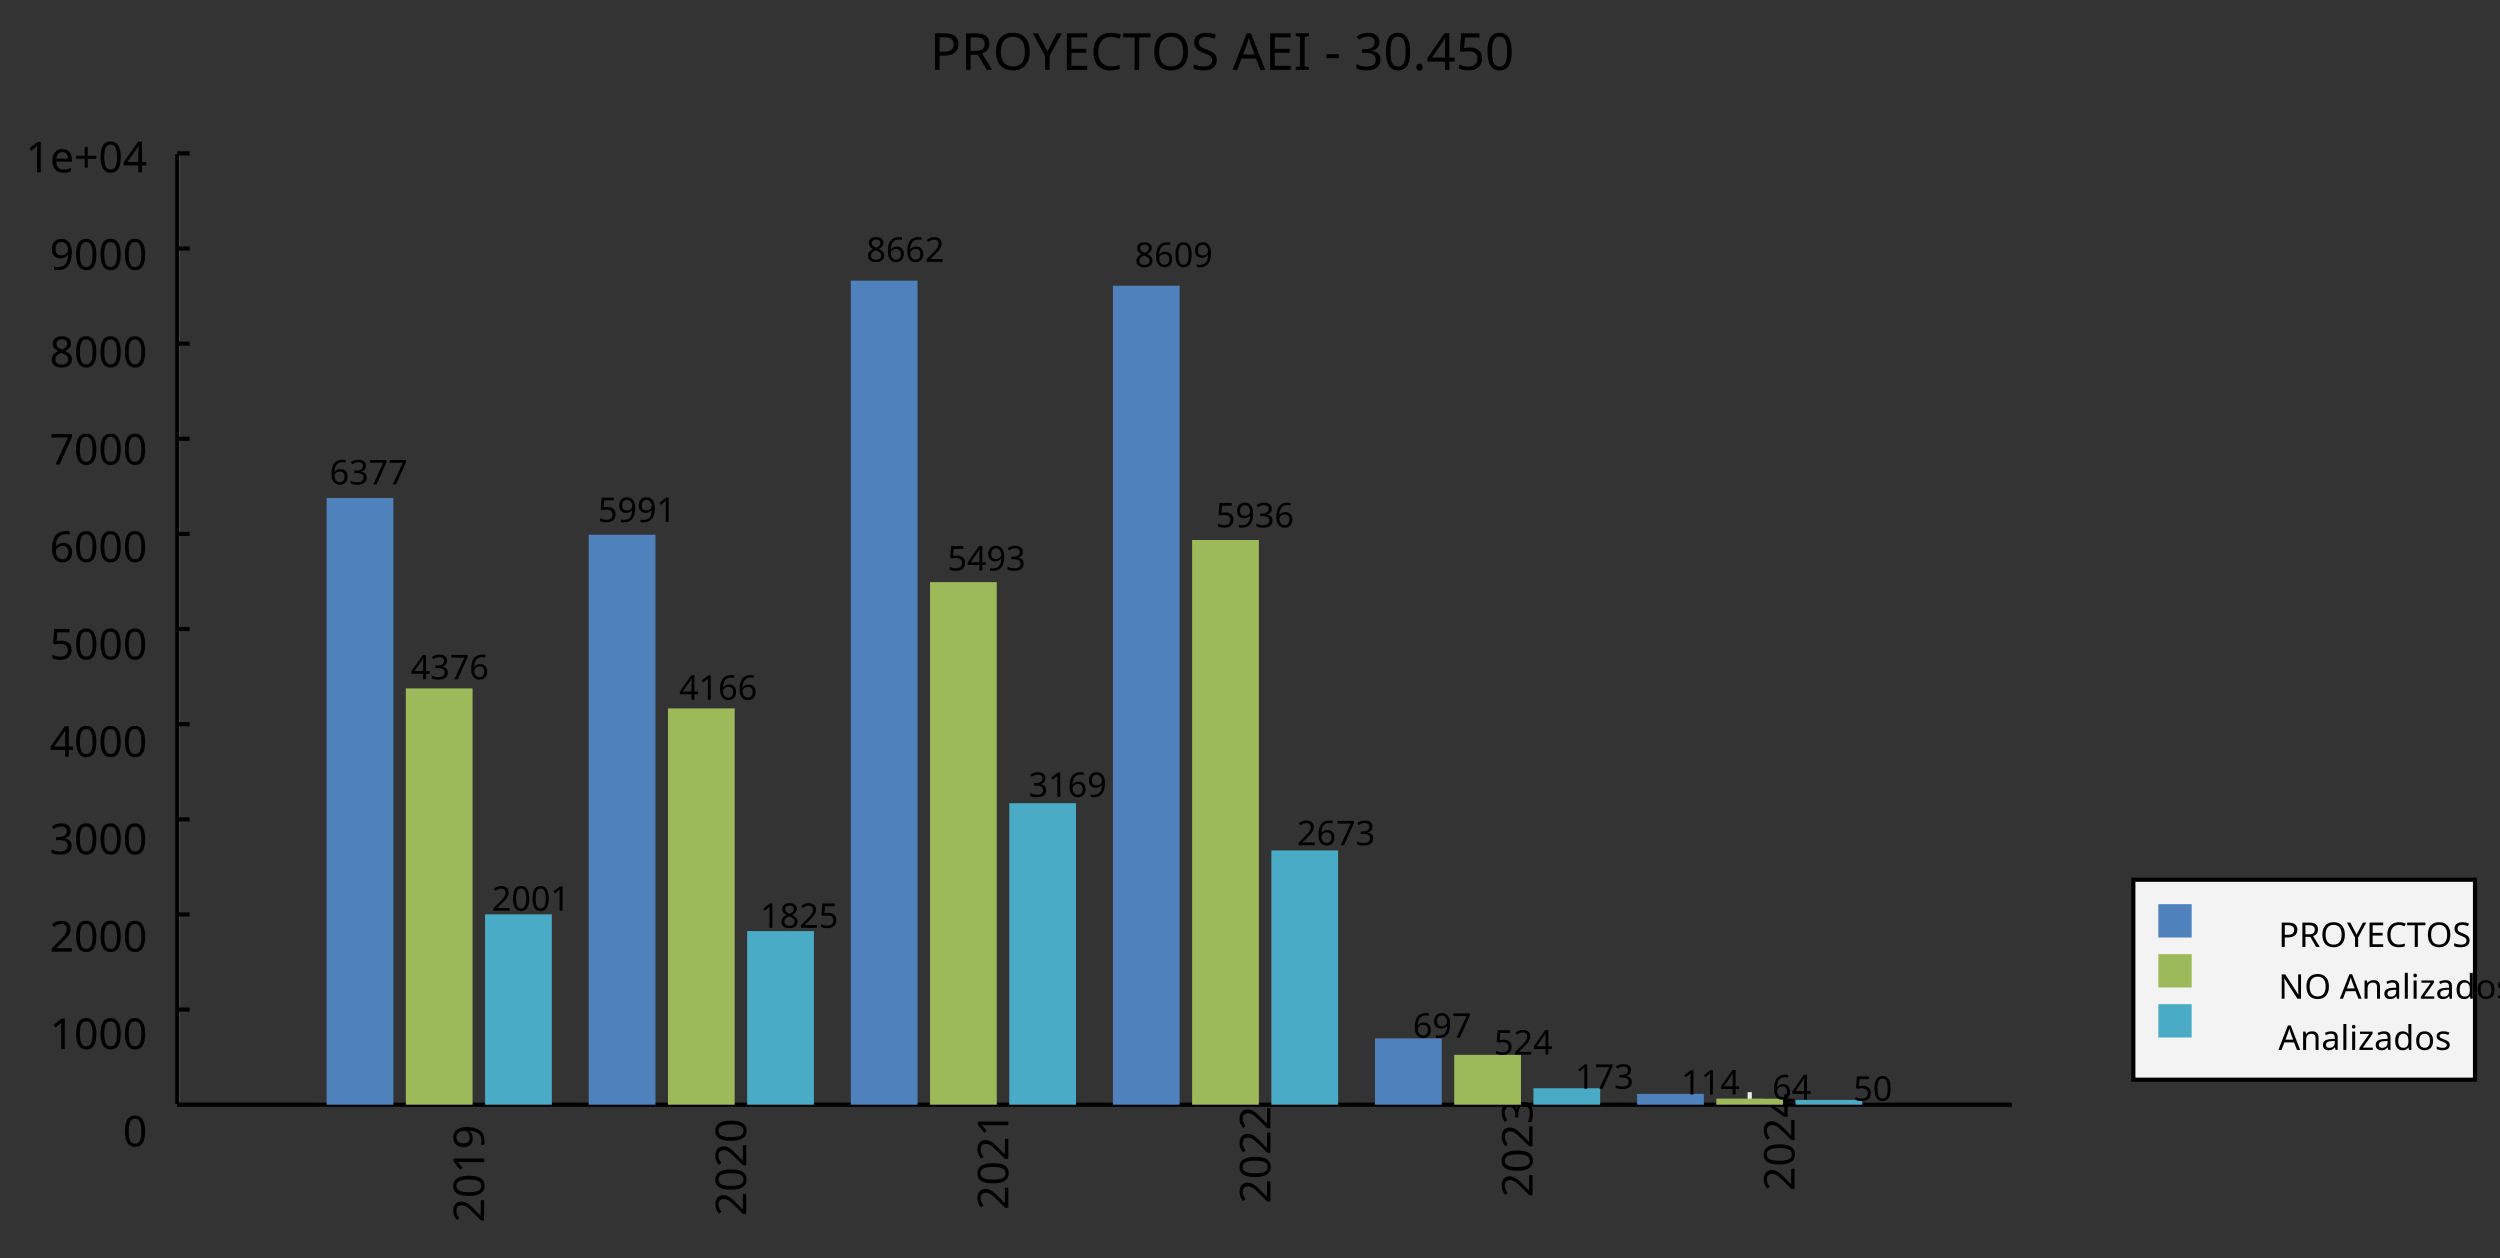 <?xml version="1.0"?>
<svg xmlns="http://www.w3.org/2000/svg" version="1.1" xmlns:xlink="http://www.w3.org/1999/xlink" fill="black" stroke="none" width="600" height="302" viewBox="0 0 600 302">
	<rect x="0" y="0" width="600" height="302" fill="#333333" stroke="none"/>
	<defs>
		<path fill="black" d="  M 1135,-1032  Q 1135,-808 982,-688  Q 829,-569 551,-569  L 383,-569  L 383,0  L 199,0  L 199,-1462  L 586,-1462  Q 1135,-1462 1135,-1032  Z   M 383,-727  L 530,-727  Q 748,-727 846,-797  Q 944,-868 944,-1024  Q 944,-1165 853,-1235  Q 762,-1305 569,-1305  L 383,-1305  L 383,-727  Z    " id="r80" />
		<path fill="black" d="  M 383,-760  L 602,-760  Q 780,-760 862,-830  Q 944,-900 944,-1038  Q 944,-1176 861,-1239  Q 778,-1303 592,-1303  L 383,-1303  L 383,-760  Z   M 383,-604  L 383,0  L 199,0  L 199,-1462  L 602,-1462  Q 874,-1462 1004,-1358  Q 1135,-1255 1135,-1047  Q 1135,-756 842,-655  L 1243,0  L 1028,0  L 674,-604  L 383,-604  Z    " id="r82" />
		<path fill="black" d="  M 1475,-733  Q 1475,-382 1297,-181  Q 1120,20 801,20  Q 478,20 301,-177  Q 125,-375 125,-735  Q 125,-1092 300,-1288  Q 476,-1485 803,-1485  Q 1121,-1485 1298,-1285  Q 1475,-1086 1475,-733  Z   M 319,-733  Q 319,-443 442,-291  Q 565,-139 801,-139  Q 1036,-139 1158,-289  Q 1280,-439 1280,-733  Q 1280,-1026 1159,-1174  Q 1038,-1323 803,-1323  Q 565,-1323 442,-1172  Q 319,-1022 319,-733  Z    " id="r79" />
		<path fill="black" d="  M 580,-743  L 961,-1462  L 1159,-1462  L 672,-567  L 672,0  L 487,0  L 487,-559  L 0,-1462  L 201,-1462  L 580,-743  Z    " id="r89" />
		<path fill="black" d="  M 1016,0  L 199,0  L 199,-1462  L 1016,-1462  L 1016,-1300  L 383,-1300  L 383,-844  L 979,-844  L 979,-684  L 383,-684  L 383,-162  L 1016,-162  L 1016,0  Z    " id="r69" />
		<path fill="black" d="  M 825,-1321  Q 589,-1321 454,-1163  Q 319,-1005 319,-731  Q 319,-448 450,-294  Q 581,-141 823,-141  Q 979,-141 1174,-199  L 1174,-39  Q 1081,-5 995,7  Q 909,20 797,20  Q 474,20 299,-176  Q 125,-373 125,-733  Q 125,-959 208,-1129  Q 292,-1299 451,-1391  Q 611,-1483 827,-1483  Q 1059,-1483 1231,-1397  L 1157,-1241  Q 982,-1321 825,-1321  Z    " id="r67" />
		<path fill="black" d="  M 662,0  L 477,0  L 477,-1300  L 20,-1300  L 20,-1462  L 1116,-1462  L 1116,-1300  L 662,-1300  L 662,0  Z    " id="r84" />
		<path fill="black" d="  M 1028,-391  Q 1028,-200 890,-90  Q 752,20 506,20  Q 246,20 104,-49  L 104,-225  Q 197,-185 307,-162  Q 418,-139 514,-139  Q 678,-139 761,-202  Q 844,-265 844,-375  Q 844,-448 814,-495  Q 784,-542 713,-583  Q 643,-624 500,-676  Q 297,-750 210,-850  Q 123,-951 123,-1110  Q 123,-1281 251,-1382  Q 380,-1483 590,-1483  Q 809,-1483 993,-1401  L 936,-1243  Q 748,-1321 586,-1321  Q 456,-1321 382,-1265  Q 309,-1209 309,-1108  Q 309,-1036 337,-988  Q 366,-941 429,-902  Q 493,-863 629,-813  Q 792,-753 872,-696  Q 952,-640 990,-566  Q 1028,-493 1028,-391  Z    " id="r83" />
		<path fill="black" d="  M 1116,0  L 940,-453  L 360,-453  L 186,0  L 0,0  L 571,-1468  L 737,-1468  L 1307,0  L 1116,0  Z   M 885,-616  L 721,-1059  L 651,-1278  Q 621,-1158 588,-1059  L 422,-616  L 885,-616  Z    " id="r65" />
		<path fill="black" d="  M 610,0  L 82,0  L 82,-106  L 254,-145  L 254,-1315  L 82,-1356  L 82,-1462  L 610,-1462  L 610,-1356  L 438,-1315  L 438,-145  L 610,-106  L 610,0  Z    " id="r73" />
		<path fill="black" d="  M 82,-469  L 82,-629  L 578,-629  L 578,-469  L 82,-469  Z    " id="r45" />
		<path fill="black" d="  M 1010,-1120  Q 1010,-980 931,-890  Q 853,-800 707,-770  L 707,-762  Q 882,-740 968,-650  Q 1055,-560 1055,-416  Q 1055,-207 910,-93  Q 765,20 494,20  Q 378,20 280,3  Q 183,-14 92,-59  L 92,-227  Q 185,-181 291,-156  Q 397,-131 496,-131  Q 866,-131 866,-420  Q 866,-678 457,-678  L 315,-678  L 315,-831  L 459,-831  Q 631,-831 728,-904  Q 825,-978 825,-1108  Q 825,-1213 754,-1272  Q 684,-1331 559,-1331  Q 462,-1331 379,-1304  Q 297,-1278 190,-1208  L 100,-1331  Q 190,-1402 307,-1442  Q 425,-1483 557,-1483  Q 771,-1483 890,-1385  Q 1010,-1288 1010,-1120  Z    " id="r51" />
		<path fill="black" d="  M 1071,-733  Q 1071,-352 950,-166  Q 830,20 584,20  Q 346,20 223,-171  Q 100,-363 100,-733  Q 100,-1115 218,-1300  Q 337,-1485 584,-1485  Q 822,-1485 946,-1293  Q 1071,-1101 1071,-733  Z   M 281,-733  Q 281,-415 353,-274  Q 426,-133 584,-133  Q 744,-133 816,-277  Q 889,-422 889,-733  Q 889,-1041 816,-1186  Q 744,-1331 584,-1331  Q 424,-1331 352,-1189  Q 281,-1047 281,-733  Z    " id="r48" />
		<path fill="black" d="  M 147,-111  Q 147,-177 179,-212  Q 212,-248 272,-248  Q 333,-248 367,-212  Q 401,-177 401,-111  Q 401,-46 367,-8  Q 333,29 272,29  Q 213,29 180,-8  Q 147,-45 147,-111  Z    " id="r46" />
		<path fill="black" d="  M 1130,-332  L 918,-332  L 918,0  L 743,0  L 743,-332  L 43,-332  L 43,-485  L 731,-1470  L 918,-1470  L 918,-494  L 1130,-494  L 1130,-332  Z   M 743,-494  L 743,-954  Q 743,-1091 754,-1278  L 745,-1278  Q 734,-1252 706,-1200  Q 679,-1148 657,-1118  L 219,-494  L 743,-494  Z    " id="r52" />
		<path fill="black" d="  M 563,-897  Q 792,-897 923,-782  Q 1055,-667 1055,-467  Q 1055,-239 910,-109  Q 765,20 508,20  Q 263,20 129,-59  L 129,-229  Q 203,-185 307,-159  Q 411,-133 510,-133  Q 682,-133 776,-215  Q 870,-297 870,-449  Q 870,-745 504,-745  Q 386,-745 254,-715  L 164,-772  L 219,-1462  L 952,-1462  L 952,-1298  L 373,-1298  L 338,-874  Q 453,-897 563,-897  Z    " id="r53" />
		<path fill="black" d="  M 279,0  L 879,-1298  L 90,-1298  L 90,-1462  L 1071,-1462  L 1071,-1323  L 477,0  L 279,0  Z    " id="r55" />
		<path fill="black" d="  M 1065,0  L 98,0  L 98,-150  L 481,-537  Q 654,-712 710,-787  Q 766,-862 793,-932  Q 821,-1002 821,-1083  Q 821,-1199 752,-1264  Q 683,-1329 563,-1329  Q 473,-1329 392,-1299  Q 312,-1269 211,-1190  L 115,-1311  Q 320,-1483 563,-1483  Q 767,-1483 886,-1378  Q 1006,-1274 1006,-1094  Q 1006,-998 971,-908  Q 936,-819 866,-726  Q 796,-634 631,-473  L 326,-172  L 326,-164  L 1065,-164  L 1065,0  Z    " id="r50" />
		<path fill="black" d="  M 727,0  L 551,0  L 551,-1022  Q 551,-1158 559,-1274  Q 531,-1244 499,-1218  Q 397,-1133 276,-1034  L 182,-1155  L 578,-1462  L 727,-1462  L 727,0  Z    " id="r49" />
		<path fill="black" d="  M 1065,-838  Q 1065,20 393,20  Q 277,20 209,0  L 209,-154  Q 286,-127 389,-127  Q 552,-127 658,-192  Q 764,-258 819,-383  Q 875,-509 883,-717  L 870,-717  Q 758,-547 522,-547  Q 329,-547 215,-664  Q 102,-782 102,-989  Q 102,-1215 229,-1349  Q 356,-1483 569,-1483  Q 719,-1483 831,-1406  Q 944,-1330 1004,-1183  Q 1065,-1037 1065,-838  Z   M 569,-1331  Q 433,-1331 357,-1242  Q 281,-1153 281,-991  Q 281,-845 352,-767  Q 424,-690 561,-690  Q 651,-690 725,-726  Q 799,-763 841,-825  Q 883,-887 883,-956  Q 883,-1056 843,-1143  Q 804,-1230 733,-1280  Q 662,-1331 569,-1331  Z    " id="r57" />
		<path fill="black" d="  M 584,-1483  Q 784,-1483 903,-1390  Q 1022,-1297 1022,-1133  Q 1022,-1023 955,-936  Q 889,-849 743,-774  Q 920,-688 994,-594  Q 1069,-501 1069,-379  Q 1069,-197 940,-88  Q 811,20 590,20  Q 356,20 228,-82  Q 100,-184 100,-373  Q 100,-623 403,-764  Q 267,-842 207,-932  Q 147,-1022 147,-1135  Q 147,-1294 266,-1388  Q 386,-1483 584,-1483  Z   M 276,-371  Q 276,-255 358,-189  Q 441,-123 586,-123  Q 729,-123 811,-190  Q 893,-258 893,-377  Q 893,-473 815,-548  Q 737,-623 553,-690  Q 408,-628 342,-552  Q 276,-476 276,-371  Z   M 582,-1337  Q 464,-1337 394,-1281  Q 324,-1225 324,-1126  Q 324,-1063 351,-1015  Q 378,-967 429,-929  Q 480,-891 592,-844  Q 729,-901 786,-969  Q 844,-1037 844,-1126  Q 844,-1226 773,-1281  Q 702,-1337 582,-1337  Z    " id="r56" />
		<path fill="black" d="  M 113,-625  Q 113,-1483 782,-1483  Q 898,-1483 963,-1464  L 963,-1311  Q 887,-1335 786,-1335  Q 553,-1335 429,-1193  Q 306,-1051 293,-743  L 305,-743  Q 415,-915 651,-915  Q 849,-915 962,-795  Q 1075,-675 1075,-471  Q 1075,-244 950,-112  Q 825,20 610,20  Q 460,20 347,-56  Q 235,-132 174,-278  Q 113,-425 113,-625  Z   M 608,-131  Q 747,-131 822,-220  Q 897,-309 897,-471  Q 897,-617 824,-695  Q 751,-774 614,-774  Q 527,-774 454,-738  Q 382,-702 338,-638  Q 295,-574 295,-506  Q 295,-406 335,-318  Q 375,-231 446,-181  Q 517,-131 608,-131  Z    " id="r54" />
		<path fill="black" d="  M 641,20  Q 394,20 253,-129  Q 113,-279 113,-541  Q 113,-805 244,-961  Q 375,-1118 598,-1118  Q 805,-1118 928,-984  Q 1051,-851 1051,-623  L 1051,-514  L 299,-514  Q 304,-327 394,-230  Q 484,-133 649,-133  Q 737,-133 816,-148  Q 895,-164 1001,-209  L 1001,-51  Q 910,-12 830,4  Q 750,20 641,20  Z   M 596,-971  Q 467,-971 392,-888  Q 317,-805 303,-657  L 862,-657  Q 860,-811 791,-891  Q 722,-971 596,-971  Z    " id="r101" />
		<path fill="black" d="  M 657,-795  L 1065,-795  L 1065,-649  L 657,-649  L 657,-227  L 510,-227  L 510,-649  L 102,-649  L 102,-795  L 510,-795  L 510,-1219  L 657,-1219  L 657,-795  Z    " id="r43" />
		<path fill="black" d="  M 1317,0  L 1133,0  L 1133,-682  L 383,-682  L 383,0  L 199,0  L 199,-1462  L 383,-1462  L 383,-844  L 1133,-844  L 1133,-1462  L 1317,-1462  L 1317,0  Z    " id="r72" />
		<path fill="black" d="  M 1358,0  L 1143,0  L 360,-1214  L 352,-1214  L 357,-1133  Q 369,-951 369,-817  L 369,0  L 199,0  L 199,-1462  L 412,-1462  L 457,-1391  L 937,-649  L 1192,-252  L 1200,-252  Q 1198,-276 1192,-423  Q 1186,-571 1186,-637  L 1186,-1462  L 1358,-1462  L 1358,0  Z    " id="r78" />
		<path fill="black" d="  M 922,0  L 922,-702  Q 922,-836 862,-901  Q 803,-967 676,-967  Q 507,-967 430,-873  Q 354,-780 354,-569  L 354,0  L 174,0  L 174,-1098  L 319,-1098  L 346,-948  L 356,-948  Q 407,-1029 499,-1073  Q 591,-1118 702,-1118  Q 904,-1118 1002,-1020  Q 1100,-922 1100,-715  L 1100,0  L 922,0  Z    " id="r110" />
		<path fill="black" d="  M 852,0  L 817,-156  L 809,-156  Q 727,-53 645,-16  Q 564,20 440,20  Q 278,20 186,-65  Q 94,-150 94,-305  Q 94,-639 621,-655  L 807,-662  L 807,-727  Q 807,-852 753,-911  Q 699,-971 580,-971  Q 493,-971 415,-945  Q 338,-919 270,-887  L 215,-1022  Q 298,-1066 396,-1091  Q 494,-1116 590,-1116  Q 789,-1116 886,-1028  Q 983,-940 983,-748  L 983,0  L 852,0  Z   M 481,-125  Q 632,-125 718,-206  Q 805,-288 805,-438  L 805,-537  L 643,-530  Q 454,-523 367,-470  Q 281,-417 281,-303  Q 281,-217 333,-171  Q 386,-125 481,-125  Z    " id="r97" />
		<path fill="black" d="  M 354,0  L 174,0  L 174,-1556  L 354,-1556  L 354,0  Z    " id="r108" />
		<path fill="black" d="  M 354,0  L 174,0  L 174,-1098  L 354,-1098  L 354,0  Z   M 160,-1395  Q 160,-1455 190,-1482  Q 221,-1509 266,-1509  Q 308,-1509 339,-1482  Q 371,-1455 371,-1395  Q 371,-1336 339,-1308  Q 308,-1280 266,-1280  Q 221,-1280 190,-1308  Q 160,-1336 160,-1395  Z    " id="r105" />
		<path fill="black" d="  M 883,0  L 80,0  L 80,-119  L 670,-958  L 115,-958  L 115,-1098  L 868,-1098  L 868,-963  L 287,-139  L 883,-139  L 883,0  Z    " id="r122" />
		<path fill="black" d="  M 563,20  Q 349,20 231,-128  Q 113,-276 113,-547  Q 113,-816 231,-967  Q 350,-1118 565,-1118  Q 786,-1118 905,-956  L 918,-956  Q 915,-976 910,-1036  Q 905,-1097 905,-1118  L 905,-1556  L 1085,-1556  L 1085,0  L 940,0  L 913,-147  L 905,-147  Q 790,20 563,20  Z   M 592,-129  Q 756,-129 831,-218  Q 907,-308 907,-512  L 907,-545  Q 907,-774 830,-871  Q 754,-969 590,-969  Q 451,-969 375,-858  Q 299,-748 299,-543  Q 299,-339 374,-234  Q 450,-129 592,-129  Z    " id="r100" />
		<path fill="black" d="  M 1128,-551  Q 1128,-282 992,-131  Q 856,20 616,20  Q 467,20 352,-49  Q 237,-119 175,-249  Q 113,-379 113,-551  Q 113,-819 247,-968  Q 381,-1118 623,-1118  Q 855,-1118 991,-965  Q 1128,-813 1128,-551  Z   M 299,-551  Q 299,-344 380,-236  Q 462,-129 621,-129  Q 778,-129 860,-236  Q 942,-344 942,-551  Q 942,-758 859,-862  Q 777,-967 618,-967  Q 299,-967 299,-551  Z    " id="r111" />
		<path fill="black" d="  M 889,-303  Q 889,-149 774,-64  Q 659,20 451,20  Q 234,20 106,-49  L 106,-213  Q 287,-125 455,-125  Q 591,-125 653,-169  Q 715,-213 715,-287  Q 715,-352 655,-397  Q 596,-442 444,-500  Q 289,-560 226,-602  Q 163,-645 133,-698  Q 104,-751 104,-827  Q 104,-962 214,-1040  Q 324,-1118 516,-1118  Q 703,-1118 866,-1044  L 805,-901  Q 638,-971 504,-971  Q 392,-971 334,-935  Q 276,-900 276,-838  Q 276,-778 326,-738  Q 376,-699 559,-629  Q 696,-578 761,-534  Q 827,-490 858,-435  Q 889,-380 889,-303  Z    " id="r115" />
	</defs>
	<g class="b2" fill="black">
		<use class="b2" transform="scale(0.006)" xlink:href="#r80" x="37202.5" y="2795.72" />
		<use class="b2" transform="scale(0.006)" xlink:href="#r82" x="38441.5" y="2795.72" />
		<use class="b2" transform="scale(0.006)" xlink:href="#r79" x="39715.5" y="2795.72" />
		<use class="b2" transform="scale(0.006)" xlink:href="#r89" x="41314.5" y="2795.72" />
		<use class="b2" transform="scale(0.006)" xlink:href="#r69" x="42473.5" y="2795.72" />
		<use class="b2" transform="scale(0.006)" xlink:href="#r67" x="43612.5" y="2795.72" />
		<use class="b2" transform="scale(0.006)" xlink:href="#r84" x="44906.5" y="2795.72" />
		<use class="b2" transform="scale(0.006)" xlink:href="#r79" x="46045.5" y="2795.72" />
		<use class="b2" transform="scale(0.006)" xlink:href="#r83" x="47644.5" y="2795.72" />
		<use class="b2" transform="scale(0.006)" xlink:href="#r65" x="49300.5" y="2795.72" />
		<use class="b2" transform="scale(0.006)" xlink:href="#r69" x="50609.5" y="2795.72" />
		<use class="b2" transform="scale(0.006)" xlink:href="#r73" x="51748.5" y="2795.72" />
		<use class="b2" transform="scale(0.006)" xlink:href="#r45" x="52974.5" y="2795.72" />
		<use class="b2" transform="scale(0.006)" xlink:href="#r51" x="54165.5" y="2795.72" />
		<use class="b2" transform="scale(0.006)" xlink:href="#r48" x="55336.5" y="2795.72" />
		<use class="b2" transform="scale(0.006)" xlink:href="#r46" x="56507.5" y="2795.72" />
		<use class="b2" transform="scale(0.006)" xlink:href="#r52" x="57056.5" y="2795.72" />
		<use class="b2" transform="scale(0.006)" xlink:href="#r53" x="58227.5" y="2795.72" />
		<use class="b2" transform="scale(0.006)" xlink:href="#r48" x="59398.5" y="2795.72" />
	</g>
	<line class="b2" x1="42.511" y1="265.129" x2="42.511" y2="36.81" stroke-width="1" stroke="rgb(93%,93%,93%)" />
	<g class="b2" transform=" rotate(-90,42.511,273.129)" fill="black" />
	<g class="b2" transform=" rotate(-90,109.087,296)" fill="black">
		<use class="b2" transform="scale(0.005)" xlink:href="#r50" x="22341.088" y="60620.801" />
		<use class="b2" transform="scale(0.005)" xlink:href="#r48" x="23512.088" y="60620.801" />
		<use class="b2" transform="scale(0.005)" xlink:href="#r49" x="24683.088" y="60620.801" />
		<use class="b2" transform="scale(0.005)" xlink:href="#r57" x="25854.088" y="60620.801" />
	</g>
	<line class="b2" x1="105.413" y1="265.129" x2="105.413" y2="262.129" stroke-width="1" stroke="rgb(93%,93%,93%)" />
	<g class="b2" transform=" rotate(-90,171.99,296)" fill="black">
		<use class="b2" transform="scale(0.005)" xlink:href="#r50" x="35223.477" y="60620.801" />
		<use class="b2" transform="scale(0.005)" xlink:href="#r48" x="36394.477" y="60620.801" />
		<use class="b2" transform="scale(0.005)" xlink:href="#r50" x="37565.477" y="60620.801" />
		<use class="b2" transform="scale(0.005)" xlink:href="#r48" x="38736.477" y="60620.801" />
	</g>
	<line class="b2" x1="168.315" y1="265.129" x2="168.315" y2="262.129" stroke-width="1" stroke="rgb(93%,93%,93%)" />
	<g class="b2" transform=" rotate(-90,234.892,296)" fill="black">
		<use class="b2" transform="scale(0.005)" xlink:href="#r50" x="48105.859" y="60620.801" />
		<use class="b2" transform="scale(0.005)" xlink:href="#r48" x="49276.859" y="60620.801" />
		<use class="b2" transform="scale(0.005)" xlink:href="#r50" x="50447.859" y="60620.801" />
		<use class="b2" transform="scale(0.005)" xlink:href="#r49" x="51618.859" y="60620.801" />
	</g>
	<line class="b2" x1="231.218" y1="265.129" x2="231.218" y2="262.129" stroke-width="1" stroke="rgb(93%,93%,93%)" />
	<g class="b2" transform=" rotate(-90,297.794,296)" fill="black">
		<use class="b2" transform="scale(0.005)" xlink:href="#r50" x="60988.25" y="60620.801" />
		<use class="b2" transform="scale(0.005)" xlink:href="#r48" x="62159.25" y="60620.801" />
		<use class="b2" transform="scale(0.005)" xlink:href="#r50" x="63330.25" y="60620.801" />
		<use class="b2" transform="scale(0.005)" xlink:href="#r50" x="64501.25" y="60620.801" />
	</g>
	<line class="b2" x1="294.12" y1="265.129" x2="294.12" y2="262.129" stroke-width="1" stroke="rgb(93%,93%,93%)" />
	<g class="b2" transform=" rotate(-90,360.696,296)" fill="black">
		<use class="b2" transform="scale(0.005)" xlink:href="#r50" x="73870.633" y="60620.801" />
		<use class="b2" transform="scale(0.005)" xlink:href="#r48" x="75041.633" y="60620.801" />
		<use class="b2" transform="scale(0.005)" xlink:href="#r50" x="76212.633" y="60620.801" />
		<use class="b2" transform="scale(0.005)" xlink:href="#r51" x="77383.633" y="60620.801" />
	</g>
	<line class="b2" x1="357.022" y1="265.129" x2="357.022" y2="262.129" stroke-width="1" stroke="rgb(93%,93%,93%)" />
	<g class="b2" transform=" rotate(-90,423.599,296)" fill="black">
		<use class="b2" transform="scale(0.005)" xlink:href="#r50" x="86753.016" y="60620.801" />
		<use class="b2" transform="scale(0.005)" xlink:href="#r48" x="87924.016" y="60620.801" />
		<use class="b2" transform="scale(0.005)" xlink:href="#r50" x="89095.016" y="60620.801" />
		<use class="b2" transform="scale(0.005)" xlink:href="#r52" x="90266.016" y="60620.801" />
	</g>
	<line class="b2" x1="419.924" y1="265.129" x2="419.924" y2="262.129" stroke-width="1" stroke="rgb(93%,93%,93%)" />
	<line class="b2" x1="42.511" y1="265.129" x2="42.511" y2="36.81" stroke-width="1" stroke="black" />
	<line class="b2" x1="42.511" y1="265.129" x2="482.827" y2="265.129" stroke-width="1" stroke="black" />
	<g class="b2" fill="black">
		<use class="b2" transform="scale(0.005)" xlink:href="#r48" x="5896.8" y="55030.898" />
	</g>
	<g class="b2" fill="black">
		<use class="b2" transform="scale(0.005)" xlink:href="#r49" x="2383.8" y="50354.93" />
		<use class="b2" transform="scale(0.005)" xlink:href="#r48" x="3554.8" y="50354.93" />
		<use class="b2" transform="scale(0.005)" xlink:href="#r48" x="4725.8" y="50354.93" />
		<use class="b2" transform="scale(0.005)" xlink:href="#r48" x="5896.8" y="50354.93" />
	</g>
	<line class="b2" x1="42.511" y1="242.297" x2="45.511" y2="242.297" stroke-width="1" stroke="black" />
	<g class="b2" fill="black">
		<use class="b2" transform="scale(0.005)" xlink:href="#r50" x="2383.8" y="45678.961" />
		<use class="b2" transform="scale(0.005)" xlink:href="#r48" x="3554.8" y="45678.961" />
		<use class="b2" transform="scale(0.005)" xlink:href="#r48" x="4725.8" y="45678.961" />
		<use class="b2" transform="scale(0.005)" xlink:href="#r48" x="5896.8" y="45678.961" />
	</g>
	<line class="b2" x1="42.511" y1="219.465" x2="45.511" y2="219.465" stroke-width="1" stroke="black" />
	<g class="b2" fill="black">
		<use class="b2" transform="scale(0.005)" xlink:href="#r51" x="2383.8" y="41002.992" />
		<use class="b2" transform="scale(0.005)" xlink:href="#r48" x="3554.8" y="41002.992" />
		<use class="b2" transform="scale(0.005)" xlink:href="#r48" x="4725.8" y="41002.992" />
		<use class="b2" transform="scale(0.005)" xlink:href="#r48" x="5896.8" y="41002.992" />
	</g>
	<line class="b2" x1="42.511" y1="196.633" x2="45.511" y2="196.633" stroke-width="1" stroke="black" />
	<g class="b2" fill="black">
		<use class="b2" transform="scale(0.005)" xlink:href="#r52" x="2383.8" y="36327.02" />
		<use class="b2" transform="scale(0.005)" xlink:href="#r48" x="3554.8" y="36327.02" />
		<use class="b2" transform="scale(0.005)" xlink:href="#r48" x="4725.8" y="36327.02" />
		<use class="b2" transform="scale(0.005)" xlink:href="#r48" x="5896.8" y="36327.02" />
	</g>
	<line class="b2" x1="42.511" y1="173.801" x2="45.511" y2="173.801" stroke-width="1" stroke="black" />
	<g class="b2" fill="black">
		<use class="b2" transform="scale(0.005)" xlink:href="#r53" x="2383.8" y="31651.051" />
		<use class="b2" transform="scale(0.005)" xlink:href="#r48" x="3554.8" y="31651.051" />
		<use class="b2" transform="scale(0.005)" xlink:href="#r48" x="4725.8" y="31651.051" />
		<use class="b2" transform="scale(0.005)" xlink:href="#r48" x="5896.8" y="31651.051" />
	</g>
	<line class="b2" x1="42.511" y1="150.969" x2="45.511" y2="150.969" stroke-width="1" stroke="black" />
	<g class="b2" fill="black">
		<use class="b2" transform="scale(0.005)" xlink:href="#r54" x="2383.8" y="26975.082" />
		<use class="b2" transform="scale(0.005)" xlink:href="#r48" x="3554.8" y="26975.082" />
		<use class="b2" transform="scale(0.005)" xlink:href="#r48" x="4725.8" y="26975.082" />
		<use class="b2" transform="scale(0.005)" xlink:href="#r48" x="5896.8" y="26975.082" />
	</g>
	<line class="b2" x1="42.511" y1="128.138" x2="45.511" y2="128.138" stroke-width="1" stroke="black" />
	<g class="b2" fill="black">
		<use class="b2" transform="scale(0.005)" xlink:href="#r55" x="2383.8" y="22299.113" />
		<use class="b2" transform="scale(0.005)" xlink:href="#r48" x="3554.8" y="22299.113" />
		<use class="b2" transform="scale(0.005)" xlink:href="#r48" x="4725.8" y="22299.113" />
		<use class="b2" transform="scale(0.005)" xlink:href="#r48" x="5896.8" y="22299.113" />
	</g>
	<line class="b2" x1="42.511" y1="105.306" x2="45.511" y2="105.306" stroke-width="1" stroke="black" />
	<g class="b2" fill="black">
		<use class="b2" transform="scale(0.005)" xlink:href="#r56" x="2383.8" y="17623.137" />
		<use class="b2" transform="scale(0.005)" xlink:href="#r48" x="3554.8" y="17623.137" />
		<use class="b2" transform="scale(0.005)" xlink:href="#r48" x="4725.8" y="17623.137" />
		<use class="b2" transform="scale(0.005)" xlink:href="#r48" x="5896.8" y="17623.137" />
	</g>
	<line class="b2" x1="42.511" y1="82.474" x2="45.511" y2="82.474" stroke-width="1" stroke="black" />
	<g class="b2" fill="black">
		<use class="b2" transform="scale(0.005)" xlink:href="#r57" x="2383.8" y="12947.169" />
		<use class="b2" transform="scale(0.005)" xlink:href="#r48" x="3554.8" y="12947.169" />
		<use class="b2" transform="scale(0.005)" xlink:href="#r48" x="4725.8" y="12947.169" />
		<use class="b2" transform="scale(0.005)" xlink:href="#r48" x="5896.8" y="12947.169" />
	</g>
	<line class="b2" x1="42.511" y1="59.642" x2="45.511" y2="59.642" stroke-width="1" stroke="black" />
	<g class="b2" fill="black">
		<use class="b2" transform="scale(0.005)" xlink:href="#r49" x="1228.8" y="8271.2" />
		<use class="b2" transform="scale(0.005)" xlink:href="#r101" x="2399.8" y="8271.2" />
		<use class="b2" transform="scale(0.005)" xlink:href="#r43" x="3554.8" y="8271.2" />
		<use class="b2" transform="scale(0.005)" xlink:href="#r48" x="4725.8" y="8271.2" />
		<use class="b2" transform="scale(0.005)" xlink:href="#r52" x="5896.8" y="8271.2" />
	</g>
	<line class="b2" x1="42.511" y1="36.81" x2="45.511" y2="36.81" stroke-width="1" stroke="black" />
	<rect class="b2" x="78.39" y="119.53" width="16.015" height="145.599" fill="rgb(31%,51%,74%)" stroke="none" />
	<g class="b2" fill="black">
		<use class="b2" transform="scale(0.004)" xlink:href="#r54" x="19775.883" y="29063.672" />
		<use class="b2" transform="scale(0.004)" xlink:href="#r51" x="20946.883" y="29063.672" />
		<use class="b2" transform="scale(0.004)" xlink:href="#r55" x="22117.883" y="29063.672" />
		<use class="b2" transform="scale(0.004)" xlink:href="#r55" x="23288.883" y="29063.672" />
	</g>
	<rect class="b2" x="141.293" y="128.343" width="16.015" height="136.786" fill="rgb(31%,51%,74%)" stroke="none" />
	<g class="b2" fill="black">
		<use class="b2" transform="scale(0.004)" xlink:href="#r53" x="35878.863" y="31319.828" />
		<use class="b2" transform="scale(0.004)" xlink:href="#r57" x="37049.863" y="31319.828" />
		<use class="b2" transform="scale(0.004)" xlink:href="#r57" x="38220.863" y="31319.828" />
		<use class="b2" transform="scale(0.004)" xlink:href="#r49" x="39391.863" y="31319.828" />
	</g>
	<rect class="b2" x="204.195" y="67.359" width="16.015" height="197.77" fill="rgb(31%,51%,74%)" stroke="none" />
	<g class="b2" fill="black">
		<use class="b2" transform="scale(0.004)" xlink:href="#r56" x="51981.844" y="15707.938" />
		<use class="b2" transform="scale(0.004)" xlink:href="#r54" x="53152.844" y="15707.938" />
		<use class="b2" transform="scale(0.004)" xlink:href="#r54" x="54323.844" y="15707.938" />
		<use class="b2" transform="scale(0.004)" xlink:href="#r50" x="55494.844" y="15707.938" />
	</g>
	<rect class="b2" x="267.097" y="68.569" width="16.015" height="196.56" fill="rgb(31%,51%,74%)" stroke="none" />
	<g class="b2" fill="black">
		<use class="b2" transform="scale(0.004)" xlink:href="#r56" x="68084.828" y="16017.719" />
		<use class="b2" transform="scale(0.004)" xlink:href="#r54" x="69255.828" y="16017.719" />
		<use class="b2" transform="scale(0.004)" xlink:href="#r48" x="70426.828" y="16017.719" />
		<use class="b2" transform="scale(0.004)" xlink:href="#r57" x="71597.828" y="16017.719" />
	</g>
	<rect class="b2" x="330" y="249.215" width="16.015" height="15.914" fill="rgb(31%,51%,74%)" stroke="none" />
	<g class="b2" fill="black">
		<use class="b2" transform="scale(0.004)" xlink:href="#r54" x="84773.312" y="62263.062" />
		<use class="b2" transform="scale(0.004)" xlink:href="#r57" x="85944.312" y="62263.062" />
		<use class="b2" transform="scale(0.004)" xlink:href="#r55" x="87115.312" y="62263.062" />
	</g>
	<rect class="b2" x="392.902" y="262.526" width="16.015" height="2.603" fill="rgb(31%,51%,74%)" stroke="none" />
	<g class="b2" fill="black">
		<use class="b2" transform="scale(0.004)" xlink:href="#r49" x="100876.289" y="65670.672" />
		<use class="b2" transform="scale(0.004)" xlink:href="#r49" x="102047.289" y="65670.672" />
		<use class="b2" transform="scale(0.004)" xlink:href="#r52" x="103218.289" y="65670.672" />
	</g>
	<rect class="b2" x="97.405" y="165.217" width="16.015" height="99.912" fill="rgb(61%,73%,35%)" stroke="none" />
	<g class="b2" fill="black">
		<use class="b2" transform="scale(0.004)" xlink:href="#r52" x="24643.732" y="40759.445" />
		<use class="b2" transform="scale(0.004)" xlink:href="#r51" x="25814.732" y="40759.445" />
		<use class="b2" transform="scale(0.004)" xlink:href="#r55" x="26985.732" y="40759.445" />
		<use class="b2" transform="scale(0.004)" xlink:href="#r54" x="28156.732" y="40759.445" />
	</g>
	<rect class="b2" x="160.308" y="170.011" width="16.015" height="95.118" fill="rgb(61%,73%,35%)" stroke="none" />
	<g class="b2" fill="black">
		<use class="b2" transform="scale(0.004)" xlink:href="#r52" x="40746.715" y="41986.887" />
		<use class="b2" transform="scale(0.004)" xlink:href="#r49" x="41917.715" y="41986.887" />
		<use class="b2" transform="scale(0.004)" xlink:href="#r54" x="43088.715" y="41986.887" />
		<use class="b2" transform="scale(0.004)" xlink:href="#r54" x="44259.715" y="41986.887" />
	</g>
	<rect class="b2" x="223.21" y="139.713" width="16.015" height="125.416" fill="rgb(61%,73%,35%)" stroke="none" />
	<g class="b2" fill="black">
		<use class="b2" transform="scale(0.004)" xlink:href="#r53" x="56849.695" y="34230.625" />
		<use class="b2" transform="scale(0.004)" xlink:href="#r52" x="58020.695" y="34230.625" />
		<use class="b2" transform="scale(0.004)" xlink:href="#r57" x="59191.695" y="34230.625" />
		<use class="b2" transform="scale(0.004)" xlink:href="#r51" x="60362.695" y="34230.625" />
	</g>
	<rect class="b2" x="286.112" y="129.599" width="16.015" height="135.53" fill="rgb(61%,73%,35%)" stroke="none" />
	<g class="b2" fill="black">
		<use class="b2" transform="scale(0.004)" xlink:href="#r53" x="72952.68" y="31641.305" />
		<use class="b2" transform="scale(0.004)" xlink:href="#r57" x="74123.68" y="31641.305" />
		<use class="b2" transform="scale(0.004)" xlink:href="#r51" x="75294.68" y="31641.305" />
		<use class="b2" transform="scale(0.004)" xlink:href="#r54" x="76465.68" y="31641.305" />
	</g>
	<rect class="b2" x="349.015" y="253.165" width="16.015" height="11.964" fill="rgb(61%,73%,35%)" stroke="none" />
	<g class="b2" fill="black">
		<use class="b2" transform="scale(0.004)" xlink:href="#r53" x="89641.164" y="63274.238" />
		<use class="b2" transform="scale(0.004)" xlink:href="#r50" x="90812.164" y="63274.238" />
		<use class="b2" transform="scale(0.004)" xlink:href="#r52" x="91983.164" y="63274.238" />
	</g>
	<rect class="b2" x="411.917" y="263.668" width="16.015" height="1.461" fill="rgb(61%,73%,35%)" stroke="none" />
	<g class="b2" fill="black">
		<use class="b2" transform="scale(0.004)" xlink:href="#r54" x="106329.641" y="65962.922" />
		<use class="b2" transform="scale(0.004)" xlink:href="#r52" x="107500.641" y="65962.922" />
	</g>
	<rect class="b2" x="116.421" y="219.442" width="16.015" height="45.687" fill="rgb(29%,67%,78%)" stroke="none" />
	<g class="b2" fill="black">
		<use class="b2" transform="scale(0.004)" xlink:href="#r50" x="29511.584" y="54641.23" />
		<use class="b2" transform="scale(0.004)" xlink:href="#r48" x="30682.584" y="54641.23" />
		<use class="b2" transform="scale(0.004)" xlink:href="#r48" x="31853.584" y="54641.23" />
		<use class="b2" transform="scale(0.004)" xlink:href="#r49" x="33024.586" y="54641.23" />
	</g>
	<rect class="b2" x="179.323" y="223.461" width="16.015" height="41.668" fill="rgb(29%,67%,78%)" stroke="none" />
	<g class="b2" fill="black">
		<use class="b2" transform="scale(0.004)" xlink:href="#r49" x="45614.566" y="55669.945" />
		<use class="b2" transform="scale(0.004)" xlink:href="#r56" x="46785.566" y="55669.945" />
		<use class="b2" transform="scale(0.004)" xlink:href="#r50" x="47956.566" y="55669.945" />
		<use class="b2" transform="scale(0.004)" xlink:href="#r53" x="49127.566" y="55669.945" />
	</g>
	<rect class="b2" x="242.225" y="192.775" width="16.015" height="72.354" fill="rgb(29%,67%,78%)" stroke="none" />
	<g class="b2" fill="black">
		<use class="b2" transform="scale(0.004)" xlink:href="#r51" x="61717.547" y="47814.312" />
		<use class="b2" transform="scale(0.004)" xlink:href="#r49" x="62888.547" y="47814.312" />
		<use class="b2" transform="scale(0.004)" xlink:href="#r54" x="64059.547" y="47814.312" />
		<use class="b2" transform="scale(0.004)" xlink:href="#r57" x="65230.547" y="47814.312" />
	</g>
	<rect class="b2" x="305.127" y="204.099" width="16.015" height="61.03" fill="rgb(29%,67%,78%)" stroke="none" />
	<g class="b2" fill="black">
		<use class="b2" transform="scale(0.004)" xlink:href="#r50" x="77820.531" y="50713.414" />
		<use class="b2" transform="scale(0.004)" xlink:href="#r54" x="78991.531" y="50713.414" />
		<use class="b2" transform="scale(0.004)" xlink:href="#r55" x="80162.531" y="50713.414" />
		<use class="b2" transform="scale(0.004)" xlink:href="#r51" x="81333.531" y="50713.414" />
	</g>
	<rect class="b2" x="368.03" y="261.179" width="16.015" height="3.95" fill="rgb(29%,67%,78%)" stroke="none" />
	<g class="b2" fill="black">
		<use class="b2" transform="scale(0.004)" xlink:href="#r49" x="94509.016" y="65325.82" />
		<use class="b2" transform="scale(0.004)" xlink:href="#r55" x="95680.016" y="65325.82" />
		<use class="b2" transform="scale(0.004)" xlink:href="#r51" x="96851.016" y="65325.82" />
	</g>
	<rect class="b2" x="430.932" y="263.987" width="16.015" height="1.142" fill="rgb(29%,67%,78%)" stroke="none" />
	<g class="b2" fill="black">
		<use class="b2" transform="scale(0.004)" xlink:href="#r53" x="111197.484" y="66044.75" />
		<use class="b2" transform="scale(0.004)" xlink:href="#r48" x="112368.484" y="66044.75" />
	</g>
	<rect class="b2" x="512" y="211.129" width="82" height="48" fill="rgb(95%,95%,95%)" stroke="none" />
	<rect class="b2" x="512" y="211.129" width="82" height="48" stroke-width="1" stroke="black" fill="none" />
	<rect class="b2" x="518" y="217" width="8" height="8" fill="rgb(31%,51%,74%)" stroke="none" />
	<g class="b2" fill="black">
		<use class="b2" transform="scale(0.004)" xlink:href="#r80" x="136704" y="56816.5" />
		<use class="b2" transform="scale(0.004)" xlink:href="#r82" x="137943" y="56816.5" />
		<use class="b2" transform="scale(0.004)" xlink:href="#r79" x="139217" y="56816.5" />
		<use class="b2" transform="scale(0.004)" xlink:href="#r89" x="140816" y="56816.5" />
		<use class="b2" transform="scale(0.004)" xlink:href="#r69" x="141975" y="56816.5" />
		<use class="b2" transform="scale(0.004)" xlink:href="#r67" x="143114" y="56816.5" />
		<use class="b2" transform="scale(0.004)" xlink:href="#r84" x="144408" y="56816.5" />
		<use class="b2" transform="scale(0.004)" xlink:href="#r79" x="145547" y="56816.5" />
		<use class="b2" transform="scale(0.004)" xlink:href="#r83" x="147146" y="56816.5" />
	</g>
	<rect class="b2" x="518" y="229" width="8" height="8" fill="rgb(61%,73%,35%)" stroke="none" />
	<g class="b2" fill="black">
		<use class="b2" transform="scale(0.004)" xlink:href="#r78" x="136704" y="59924" />
		<use class="b2" transform="scale(0.004)" xlink:href="#r79" x="138260" y="59924" />
		<use class="b2" transform="scale(0.004)" xlink:href="#r65" x="140391" y="59924" />
		<use class="b2" transform="scale(0.004)" xlink:href="#r110" x="141700" y="59924" />
		<use class="b2" transform="scale(0.004)" xlink:href="#r97" x="142966" y="59924" />
		<use class="b2" transform="scale(0.004)" xlink:href="#r108" x="144115" y="59924" />
		<use class="b2" transform="scale(0.004)" xlink:href="#r105" x="144643" y="59924" />
		<use class="b2" transform="scale(0.004)" xlink:href="#r122" x="145171" y="59924" />
		<use class="b2" transform="scale(0.004)" xlink:href="#r97" x="146134" y="59924" />
		<use class="b2" transform="scale(0.004)" xlink:href="#r100" x="147283" y="59924" />
		<use class="b2" transform="scale(0.004)" xlink:href="#r111" x="148543" y="59924" />
		<use class="b2" transform="scale(0.004)" xlink:href="#r115" x="149782" y="59924" />
	</g>
	<rect class="b2" x="518" y="241" width="8" height="8" fill="rgb(29%,67%,78%)" stroke="none" />
	<g class="b2" fill="black">
		<use class="b2" transform="scale(0.004)" xlink:href="#r65" x="136704" y="62996" />
		<use class="b2" transform="scale(0.004)" xlink:href="#r110" x="138013" y="62996" />
		<use class="b2" transform="scale(0.004)" xlink:href="#r97" x="139279" y="62996" />
		<use class="b2" transform="scale(0.004)" xlink:href="#r108" x="140428" y="62996" />
		<use class="b2" transform="scale(0.004)" xlink:href="#r105" x="140956" y="62996" />
		<use class="b2" transform="scale(0.004)" xlink:href="#r122" x="141484" y="62996" />
		<use class="b2" transform="scale(0.004)" xlink:href="#r97" x="142447" y="62996" />
		<use class="b2" transform="scale(0.004)" xlink:href="#r100" x="143596" y="62996" />
		<use class="b2" transform="scale(0.004)" xlink:href="#r111" x="144856" y="62996" />
		<use class="b2" transform="scale(0.004)" xlink:href="#r115" x="146095" y="62996" />
	</g>
	<c:chartSpace xmlns:c="http://schemas.openxmlformats.org/drawingml/2006/chart" xmlns:a="http://schemas.openxmlformats.org/drawingml/2006/main" xmlns:r="http://schemas.openxmlformats.org/officeDocument/2006/relationships" xmlns:c16r2="http://schemas.microsoft.com/office/drawing/2015/06/chart">
		<c:date1904 val="0" />
		<c:lang val="en-US" />
		<c:roundedCorners val="0" />
		<mc:AlternateContent xmlns:mc="http://schemas.openxmlformats.org/markup-compatibility/2006">
			<mc:Choice Requires="c14" xmlns:c14="http://schemas.microsoft.com/office/drawing/2007/8/2/chart">
				<c14:style val="102" />
			</mc:Choice>
			<mc:Fallback>
				<c:style val="2" />
			</mc:Fallback>
		</mc:AlternateContent>
		<c:chart>
			<c:title>
				<c:tx>
					<c:rich>
						<a:bodyPr rot="0" spcFirstLastPara="1" vertOverflow="ellipsis" vert="horz" wrap="square" anchor="ctr" anchorCtr="1" />
						<a:lstStyle />
						<a:p>
							<a:pPr>
								<a:defRPr sz="1600" b="1" i="0" u="none" strike="noStrike" kern="1200" cap="all" spc="120" normalizeH="0" baseline="0">
									<a:solidFill>
										<a:schemeClr val="tx1">
											<a:lumMod val="65000" />
											<a:lumOff val="35000" />
										</a:schemeClr>
									</a:solidFill>
									<a:latin typeface="+mn-lt" />
									<a:ea typeface="+mn-ea" />
									<a:cs typeface="+mn-cs" />
								</a:defRPr>
							</a:pPr>
							<a:r>
								<a:rPr lang="en-US" />
								<a:t>PROYECTOS AEI - 30.450 </a:t>
							</a:r>
						</a:p>
					</c:rich>
				</c:tx>
				<c:layout>
					<c:manualLayout>
						<c:xMode val="edge" />
						<c:yMode val="edge" />
						<c:x val="0.247" />
						<c:y val="2.7777884286203359E-2" />
					</c:manualLayout>
				</c:layout>
				<c:overlay val="0" />
				<c:spPr>
					<a:noFill />
					<a:ln>
						<a:noFill />
					</a:ln>
					<a:effectLst />
				</c:spPr>
				<c:txPr>
					<a:bodyPr rot="0" spcFirstLastPara="1" vertOverflow="ellipsis" vert="horz" wrap="square" anchor="ctr" anchorCtr="1" />
					<a:lstStyle />
					<a:p>
						<a:pPr>
							<a:defRPr sz="1600" b="1" i="0" u="none" strike="noStrike" kern="1200" cap="all" spc="120" normalizeH="0" baseline="0">
								<a:solidFill>
									<a:schemeClr val="tx1">
										<a:lumMod val="65000" />
										<a:lumOff val="35000" />
									</a:schemeClr>
								</a:solidFill>
								<a:latin typeface="+mn-lt" />
								<a:ea typeface="+mn-ea" />
								<a:cs typeface="+mn-cs" />
							</a:defRPr>
						</a:pPr>
						<a:endParaRPr lang="en-US" />
					</a:p>
				</c:txPr>
			</c:title>
			<c:autoTitleDeleted val="0" />
			<c:plotArea>
				<c:layout />
				<c:barChart>
					<c:barDir val="col" />
					<c:grouping val="clustered" />
					<c:varyColors val="0" />
					<c:ser>
						<c:idx val="0" />
						<c:order val="0" />
						<c:tx>
							<c:strRef>
								<c:f>Hoja1!$B$3</c:f>
								<c:strCache>
									<c:ptCount val="1" />
									<c:pt idx="0">
										<c:v>PROYECTOS</c:v>
									</c:pt>
								</c:strCache>
							</c:strRef>
						</c:tx>
						<c:spPr>
							<a:solidFill>
								<a:schemeClr val="accent1" />
							</a:solidFill>
							<a:ln>
								<a:noFill />
							</a:ln>
							<a:effectLst />
						</c:spPr>
						<c:invertIfNegative val="0" />
						<c:dLbls>
							<c:spPr>
								<a:noFill />
								<a:ln>
									<a:noFill />
								</a:ln>
								<a:effectLst />
							</c:spPr>
							<c:txPr>
								<a:bodyPr rot="-5400000" spcFirstLastPara="1" vertOverflow="clip" horzOverflow="clip" vert="horz" wrap="square" lIns="38100" tIns="19050" rIns="38100" bIns="19050" anchor="ctr" anchorCtr="1">
									<a:spAutoFit />
								</a:bodyPr>
								<a:lstStyle />
								<a:p>
									<a:pPr>
										<a:defRPr sz="800" b="0" i="0" u="none" strike="noStrike" kern="1200" baseline="0">
											<a:solidFill>
												<a:schemeClr val="tx1">
													<a:lumMod val="50000" />
													<a:lumOff val="50000" />
												</a:schemeClr>
											</a:solidFill>
											<a:latin typeface="+mn-lt" />
											<a:ea typeface="+mn-ea" />
											<a:cs typeface="+mn-cs" />
										</a:defRPr>
									</a:pPr>
									<a:endParaRPr lang="en-US" />
								</a:p>
							</c:txPr>
							<c:dLblPos val="outEnd" />
							<c:showLegendKey val="0" />
							<c:showVal val="1" />
							<c:showCatName val="0" />
							<c:showSerName val="0" />
							<c:showPercent val="0" />
							<c:showBubbleSize val="0" />
							<c:showLeaderLines val="0" />
							<c:extLst>
								<c:ext uri="{CE6537A1-D6FC-4f65-9D91-7224C49458BB}" xmlns:c15="http://schemas.microsoft.com/office/drawing/2012/chart">
									<c15:showLeaderLines val="1" />
									<c15:leaderLines>
										<c:spPr>
											<a:ln w="9525">
												<a:solidFill>
													<a:schemeClr val="tx1">
														<a:lumMod val="35000" />
														<a:lumOff val="65000" />
													</a:schemeClr>
												</a:solidFill>
											</a:ln>
											<a:effectLst />
										</c:spPr>
									</c15:leaderLines>
								</c:ext>
							</c:extLst>
						</c:dLbls>
						<c:cat>
							<c:numRef>
								<c:f>Hoja1!$C$2:$H$2</c:f>
								<c:numCache>
									<c:formatCode>General</c:formatCode>
									<c:ptCount val="6" />
									<c:pt idx="0">
										<c:v>2019</c:v>
									</c:pt>
									<c:pt idx="1">
										<c:v>2020</c:v>
									</c:pt>
									<c:pt idx="2">
										<c:v>2021</c:v>
									</c:pt>
									<c:pt idx="3">
										<c:v>2022</c:v>
									</c:pt>
									<c:pt idx="4">
										<c:v>2023</c:v>
									</c:pt>
									<c:pt idx="5">
										<c:v>2024</c:v>
									</c:pt>
								</c:numCache>
							</c:numRef>
						</c:cat>
						<c:val>
							<c:numRef>
								<c:f>Hoja1!$C$3:$H$3</c:f>
								<c:numCache>
									<c:formatCode>General</c:formatCode>
									<c:ptCount val="6" />
									<c:pt idx="0">
										<c:v>6377</c:v>
									</c:pt>
									<c:pt idx="1">
										<c:v>5991</c:v>
									</c:pt>
									<c:pt idx="2">
										<c:v>8662</c:v>
									</c:pt>
									<c:pt idx="3">
										<c:v>8609</c:v>
									</c:pt>
									<c:pt idx="4">
										<c:v>697</c:v>
									</c:pt>
									<c:pt idx="5">
										<c:v>114</c:v>
									</c:pt>
								</c:numCache>
							</c:numRef>
						</c:val>
						<c:extLst>
							<c:ext uri="{C3380CC4-5D6E-409C-BE32-E72D297353CC}" xmlns:c16="http://schemas.microsoft.com/office/drawing/2014/chart">
								<c16:uniqueId val="{00000000-C757-4C04-92F1-5AC9C974D72B}" />
							</c:ext>
						</c:extLst>
					</c:ser>
					<c:ser>
						<c:idx val="1" />
						<c:order val="1" />
						<c:tx>
							<c:strRef>
								<c:f>Hoja1!$B$4</c:f>
								<c:strCache>
									<c:ptCount val="1" />
									<c:pt idx="0">
										<c:v>NO Analizados</c:v>
									</c:pt>
								</c:strCache>
							</c:strRef>
						</c:tx>
						<c:spPr>
							<a:solidFill>
								<a:schemeClr val="accent3" />
							</a:solidFill>
							<a:ln>
								<a:noFill />
							</a:ln>
							<a:effectLst />
						</c:spPr>
						<c:invertIfNegative val="0" />
						<c:dLbls>
							<c:spPr>
								<a:noFill />
								<a:ln>
									<a:noFill />
								</a:ln>
								<a:effectLst />
							</c:spPr>
							<c:txPr>
								<a:bodyPr rot="-5400000" spcFirstLastPara="1" vertOverflow="clip" horzOverflow="clip" vert="horz" wrap="square" lIns="38100" tIns="19050" rIns="38100" bIns="19050" anchor="ctr" anchorCtr="1">
									<a:spAutoFit />
								</a:bodyPr>
								<a:lstStyle />
								<a:p>
									<a:pPr>
										<a:defRPr sz="800" b="0" i="0" u="none" strike="noStrike" kern="1200" baseline="0">
											<a:solidFill>
												<a:schemeClr val="tx1">
													<a:lumMod val="50000" />
													<a:lumOff val="50000" />
												</a:schemeClr>
											</a:solidFill>
											<a:latin typeface="+mn-lt" />
											<a:ea typeface="+mn-ea" />
											<a:cs typeface="+mn-cs" />
										</a:defRPr>
									</a:pPr>
									<a:endParaRPr lang="en-US" />
								</a:p>
							</c:txPr>
							<c:dLblPos val="outEnd" />
							<c:showLegendKey val="0" />
							<c:showVal val="1" />
							<c:showCatName val="0" />
							<c:showSerName val="0" />
							<c:showPercent val="0" />
							<c:showBubbleSize val="0" />
							<c:showLeaderLines val="0" />
							<c:extLst>
								<c:ext uri="{CE6537A1-D6FC-4f65-9D91-7224C49458BB}" xmlns:c15="http://schemas.microsoft.com/office/drawing/2012/chart">
									<c15:showLeaderLines val="1" />
									<c15:leaderLines>
										<c:spPr>
											<a:ln w="9525">
												<a:solidFill>
													<a:schemeClr val="tx1">
														<a:lumMod val="35000" />
														<a:lumOff val="65000" />
													</a:schemeClr>
												</a:solidFill>
											</a:ln>
											<a:effectLst />
										</c:spPr>
									</c15:leaderLines>
								</c:ext>
							</c:extLst>
						</c:dLbls>
						<c:cat>
							<c:numRef>
								<c:f>Hoja1!$C$2:$H$2</c:f>
								<c:numCache>
									<c:formatCode>General</c:formatCode>
									<c:ptCount val="6" />
									<c:pt idx="0">
										<c:v>2019</c:v>
									</c:pt>
									<c:pt idx="1">
										<c:v>2020</c:v>
									</c:pt>
									<c:pt idx="2">
										<c:v>2021</c:v>
									</c:pt>
									<c:pt idx="3">
										<c:v>2022</c:v>
									</c:pt>
									<c:pt idx="4">
										<c:v>2023</c:v>
									</c:pt>
									<c:pt idx="5">
										<c:v>2024</c:v>
									</c:pt>
								</c:numCache>
							</c:numRef>
						</c:cat>
						<c:val>
							<c:numRef>
								<c:f>Hoja1!$C$4:$H$4</c:f>
								<c:numCache>
									<c:formatCode>General</c:formatCode>
									<c:ptCount val="6" />
									<c:pt idx="0">
										<c:v>4376</c:v>
									</c:pt>
									<c:pt idx="1">
										<c:v>4166</c:v>
									</c:pt>
									<c:pt idx="2">
										<c:v>5493</c:v>
									</c:pt>
									<c:pt idx="3">
										<c:v>5936</c:v>
									</c:pt>
									<c:pt idx="4">
										<c:v>524</c:v>
									</c:pt>
									<c:pt idx="5">
										<c:v>64</c:v>
									</c:pt>
								</c:numCache>
							</c:numRef>
						</c:val>
						<c:extLst>
							<c:ext uri="{C3380CC4-5D6E-409C-BE32-E72D297353CC}" xmlns:c16="http://schemas.microsoft.com/office/drawing/2014/chart">
								<c16:uniqueId val="{00000001-C757-4C04-92F1-5AC9C974D72B}" />
							</c:ext>
						</c:extLst>
					</c:ser>
					<c:ser>
						<c:idx val="2" />
						<c:order val="2" />
						<c:tx>
							<c:strRef>
								<c:f>Hoja1!$B$5</c:f>
								<c:strCache>
									<c:ptCount val="1" />
									<c:pt idx="0">
										<c:v>Analizados</c:v>
									</c:pt>
								</c:strCache>
							</c:strRef>
						</c:tx>
						<c:spPr>
							<a:solidFill>
								<a:schemeClr val="accent5" />
							</a:solidFill>
							<a:ln>
								<a:noFill />
							</a:ln>
							<a:effectLst />
						</c:spPr>
						<c:invertIfNegative val="0" />
						<c:dLbls>
							<c:spPr>
								<a:noFill />
								<a:ln>
									<a:noFill />
								</a:ln>
								<a:effectLst />
							</c:spPr>
							<c:txPr>
								<a:bodyPr rot="-5400000" spcFirstLastPara="1" vertOverflow="clip" horzOverflow="clip" vert="horz" wrap="square" lIns="38100" tIns="19050" rIns="38100" bIns="19050" anchor="ctr" anchorCtr="1">
									<a:spAutoFit />
								</a:bodyPr>
								<a:lstStyle />
								<a:p>
									<a:pPr>
										<a:defRPr sz="800" b="0" i="0" u="none" strike="noStrike" kern="1200" baseline="0">
											<a:solidFill>
												<a:schemeClr val="tx1">
													<a:lumMod val="50000" />
													<a:lumOff val="50000" />
												</a:schemeClr>
											</a:solidFill>
											<a:latin typeface="+mn-lt" />
											<a:ea typeface="+mn-ea" />
											<a:cs typeface="+mn-cs" />
										</a:defRPr>
									</a:pPr>
									<a:endParaRPr lang="en-US" />
								</a:p>
							</c:txPr>
							<c:dLblPos val="outEnd" />
							<c:showLegendKey val="0" />
							<c:showVal val="1" />
							<c:showCatName val="0" />
							<c:showSerName val="0" />
							<c:showPercent val="0" />
							<c:showBubbleSize val="0" />
							<c:showLeaderLines val="0" />
							<c:extLst>
								<c:ext uri="{CE6537A1-D6FC-4f65-9D91-7224C49458BB}" xmlns:c15="http://schemas.microsoft.com/office/drawing/2012/chart">
									<c15:showLeaderLines val="1" />
									<c15:leaderLines>
										<c:spPr>
											<a:ln w="9525">
												<a:solidFill>
													<a:schemeClr val="tx1">
														<a:lumMod val="35000" />
														<a:lumOff val="65000" />
													</a:schemeClr>
												</a:solidFill>
											</a:ln>
											<a:effectLst />
										</c:spPr>
									</c15:leaderLines>
								</c:ext>
							</c:extLst>
						</c:dLbls>
						<c:cat>
							<c:numRef>
								<c:f>Hoja1!$C$2:$H$2</c:f>
								<c:numCache>
									<c:formatCode>General</c:formatCode>
									<c:ptCount val="6" />
									<c:pt idx="0">
										<c:v>2019</c:v>
									</c:pt>
									<c:pt idx="1">
										<c:v>2020</c:v>
									</c:pt>
									<c:pt idx="2">
										<c:v>2021</c:v>
									</c:pt>
									<c:pt idx="3">
										<c:v>2022</c:v>
									</c:pt>
									<c:pt idx="4">
										<c:v>2023</c:v>
									</c:pt>
									<c:pt idx="5">
										<c:v>2024</c:v>
									</c:pt>
								</c:numCache>
							</c:numRef>
						</c:cat>
						<c:val>
							<c:numRef>
								<c:f>Hoja1!$C$5:$H$5</c:f>
								<c:numCache>
									<c:formatCode>General</c:formatCode>
									<c:ptCount val="6" />
									<c:pt idx="0">
										<c:v>2001</c:v>
									</c:pt>
									<c:pt idx="1">
										<c:v>1825</c:v>
									</c:pt>
									<c:pt idx="2">
										<c:v>3169</c:v>
									</c:pt>
									<c:pt idx="3">
										<c:v>2673</c:v>
									</c:pt>
									<c:pt idx="4">
										<c:v>173</c:v>
									</c:pt>
									<c:pt idx="5">
										<c:v>50</c:v>
									</c:pt>
								</c:numCache>
							</c:numRef>
						</c:val>
						<c:extLst>
							<c:ext uri="{C3380CC4-5D6E-409C-BE32-E72D297353CC}" xmlns:c16="http://schemas.microsoft.com/office/drawing/2014/chart">
								<c16:uniqueId val="{00000002-C757-4C04-92F1-5AC9C974D72B}" />
							</c:ext>
						</c:extLst>
					</c:ser>
					<c:dLbls>
						<c:dLblPos val="outEnd" />
						<c:showLegendKey val="0" />
						<c:showVal val="1" />
						<c:showCatName val="0" />
						<c:showSerName val="0" />
						<c:showPercent val="0" />
						<c:showBubbleSize val="0" />
					</c:dLbls>
					<c:gapWidth val="444" />
					<c:overlap val="-90" />
					<c:axId val="292223455" />
					<c:axId val="292230655" />
				</c:barChart>
				<c:catAx>
					<c:axId val="292223455" />
					<c:scaling>
						<c:orientation val="minMax" />
					</c:scaling>
					<c:delete val="0" />
					<c:axPos val="b" />
					<c:majorGridlines>
						<c:spPr>
							<a:ln w="9525" cap="flat" cmpd="sng" algn="ctr">
								<a:solidFill>
									<a:schemeClr val="tx1">
										<a:lumMod val="15000" />
										<a:lumOff val="85000" />
									</a:schemeClr>
								</a:solidFill>
								<a:round />
							</a:ln>
							<a:effectLst />
						</c:spPr>
					</c:majorGridlines>
					<c:numFmt formatCode="General" sourceLinked="1" />
					<c:majorTickMark val="none" />
					<c:minorTickMark val="none" />
					<c:tickLblPos val="nextTo" />
					<c:spPr>
						<a:noFill />
						<a:ln w="9525" cap="flat" cmpd="sng" algn="ctr">
							<a:solidFill>
								<a:schemeClr val="tx1">
									<a:lumMod val="15000" />
									<a:lumOff val="85000" />
								</a:schemeClr>
							</a:solidFill>
							<a:round />
						</a:ln>
						<a:effectLst />
					</c:spPr>
					<c:txPr>
						<a:bodyPr rot="-60000000" spcFirstLastPara="1" vertOverflow="ellipsis" vert="horz" wrap="square" anchor="ctr" anchorCtr="1" />
						<a:lstStyle />
						<a:p>
							<a:pPr>
								<a:defRPr sz="800" b="0" i="0" u="none" strike="noStrike" kern="1200" cap="all" spc="120" normalizeH="0" baseline="0">
									<a:solidFill>
										<a:schemeClr val="tx1">
											<a:lumMod val="65000" />
											<a:lumOff val="35000" />
										</a:schemeClr>
									</a:solidFill>
									<a:latin typeface="+mn-lt" />
									<a:ea typeface="+mn-ea" />
									<a:cs typeface="+mn-cs" />
								</a:defRPr>
							</a:pPr>
							<a:endParaRPr lang="en-US" />
						</a:p>
					</c:txPr>
					<c:crossAx val="292230655" />
					<c:crosses val="autoZero" />
					<c:auto val="1" />
					<c:lblAlgn val="ctr" />
					<c:lblOffset val="100" />
					<c:noMultiLvlLbl val="0" />
				</c:catAx>
				<c:valAx>
					<c:axId val="292230655" />
					<c:scaling>
						<c:orientation val="minMax" />
					</c:scaling>
					<c:delete val="1" />
					<c:axPos val="l" />
					<c:numFmt formatCode="General" sourceLinked="1" />
					<c:majorTickMark val="none" />
					<c:minorTickMark val="none" />
					<c:tickLblPos val="nextTo" />
					<c:crossAx val="292223455" />
					<c:crosses val="autoZero" />
					<c:crossBetween val="between" />
				</c:valAx>
				<c:spPr>
					<a:noFill />
					<a:ln>
						<a:noFill />
					</a:ln>
					<a:effectLst />
				</c:spPr>
			</c:plotArea>
			<c:legend>
				<c:legendPos val="t" />
				<c:overlay val="0" />
				<c:spPr>
					<a:noFill />
					<a:ln>
						<a:noFill />
					</a:ln>
					<a:effectLst />
				</c:spPr>
				<c:txPr>
					<a:bodyPr rot="0" spcFirstLastPara="1" vertOverflow="ellipsis" vert="horz" wrap="square" anchor="ctr" anchorCtr="1" />
					<a:lstStyle />
					<a:p>
						<a:pPr>
							<a:defRPr sz="900" b="0" i="0" u="none" strike="noStrike" kern="1200" baseline="0">
								<a:solidFill>
									<a:schemeClr val="tx1">
										<a:lumMod val="65000" />
										<a:lumOff val="35000" />
									</a:schemeClr>
								</a:solidFill>
								<a:latin typeface="+mn-lt" />
								<a:ea typeface="+mn-ea" />
								<a:cs typeface="+mn-cs" />
							</a:defRPr>
						</a:pPr>
						<a:endParaRPr lang="en-US" />
					</a:p>
				</c:txPr>
			</c:legend>
			<c:plotVisOnly val="1" />
			<c:dispBlanksAs val="gap" />
			<c:showDLblsOverMax val="0" />
		</c:chart>
		<c:spPr>
			<a:solidFill>
				<a:schemeClr val="lt1" />
			</a:solidFill>
			<a:ln w="9525" cap="flat" cmpd="sng" algn="ctr">
				<a:solidFill>
					<a:schemeClr val="tx1">
						<a:lumMod val="15000" />
						<a:lumOff val="85000" />
					</a:schemeClr>
				</a:solidFill>
				<a:round />
			</a:ln>
			<a:effectLst />
		</c:spPr>
		<c:txPr>
			<a:bodyPr />
			<a:lstStyle />
			<a:p>
				<a:pPr>
					<a:defRPr />
				</a:pPr>
				<a:endParaRPr lang="en-US" />
			</a:p>
		</c:txPr>
		<c:externalData r:id="rId3">
			<c:autoUpdate val="0" />
		</c:externalData>
	</c:chartSpace>
</svg>
